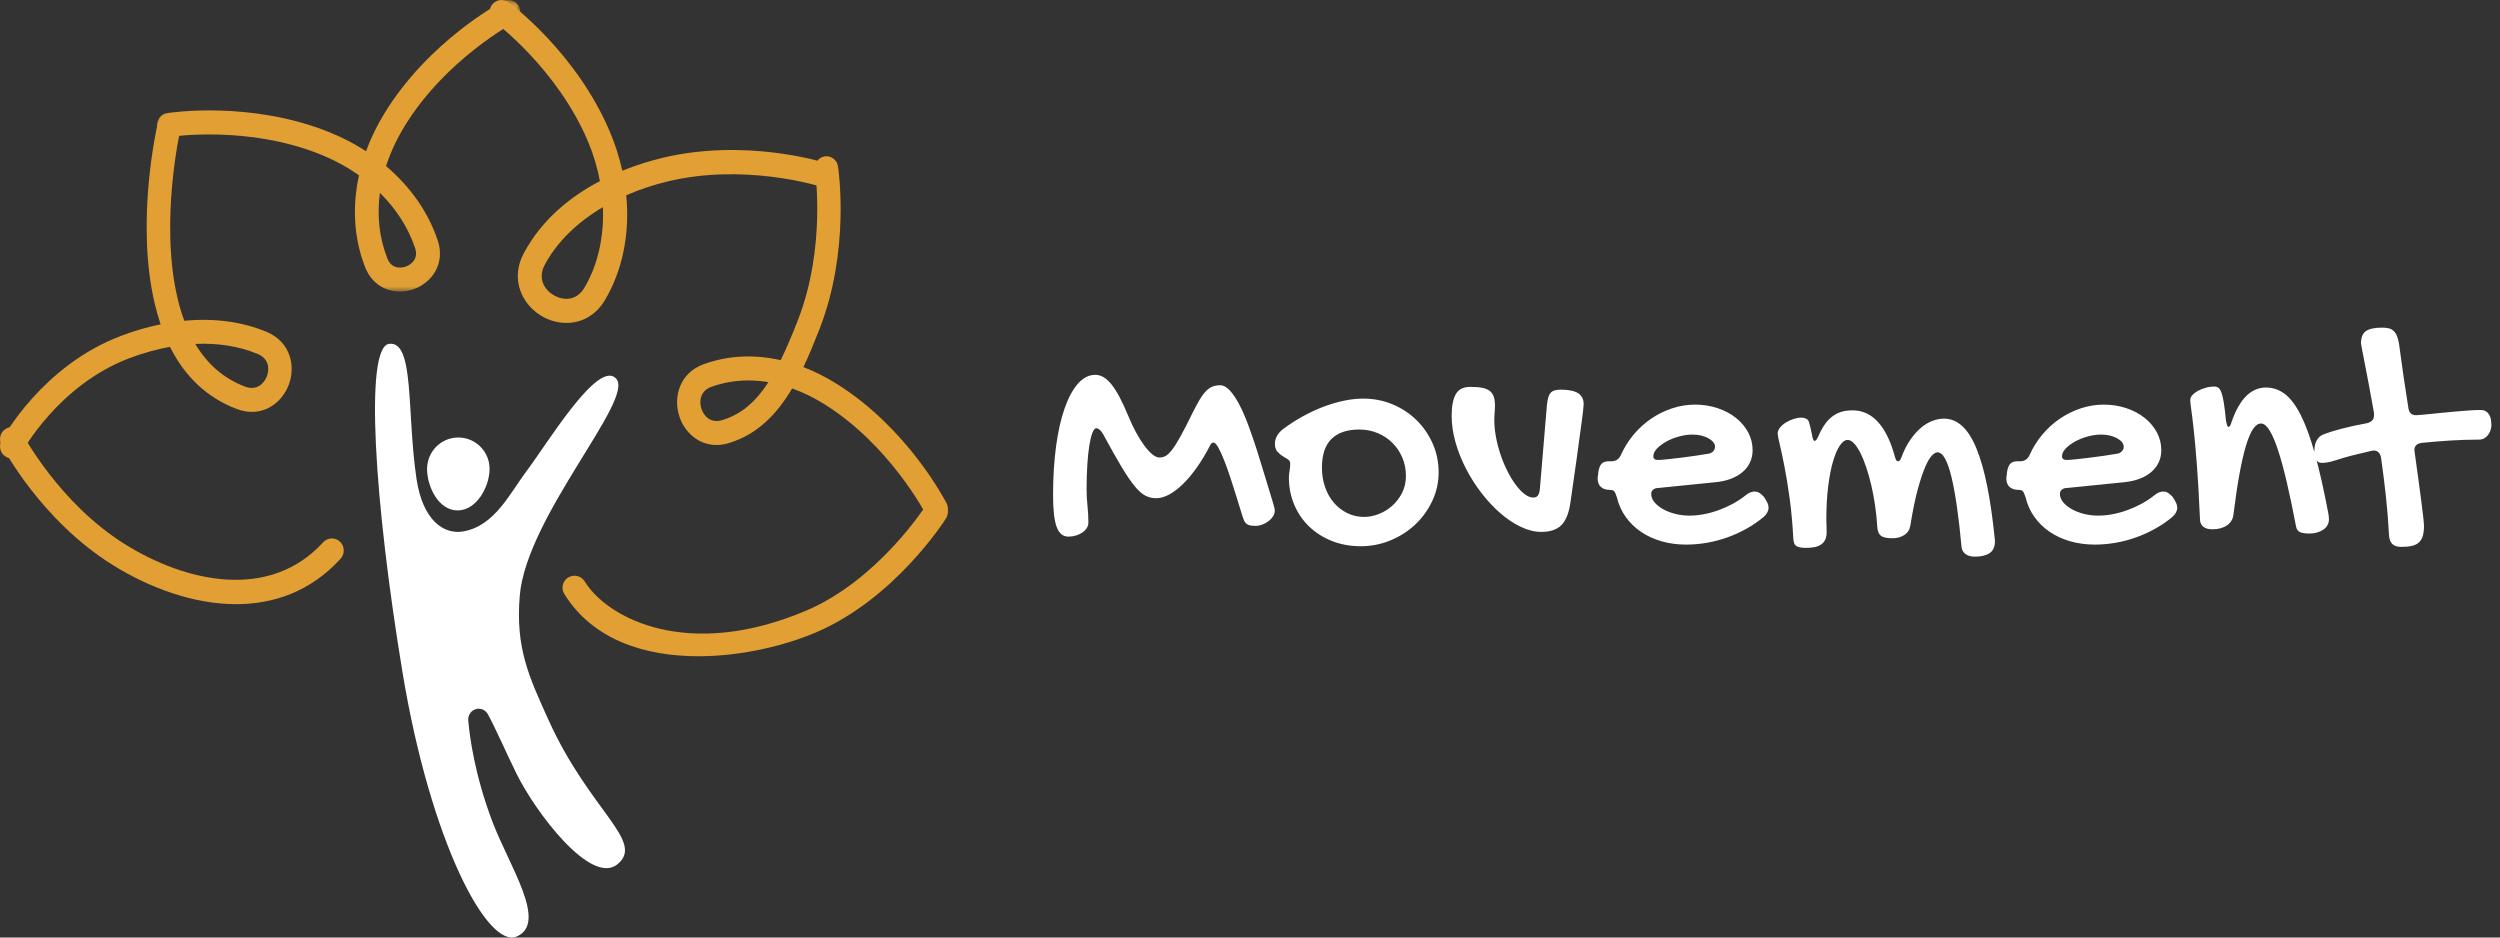 <?xml version="1.0" encoding="UTF-8"?>
<svg width="240px" height="90px" viewBox="0 0 240 90" version="1.1" xmlns="http://www.w3.org/2000/svg" xmlns:xlink="http://www.w3.org/1999/xlink">
    <rect x="0" y="0" width="240" height="90" fill="#333333" stroke="none"/>
    <!-- Generator: Sketch 63.1 (92452) - https://sketch.com -->
    <title>Group</title>
    <desc>Created with Sketch.</desc>
    <defs>
        <polygon id="path-1" points="0.067 0.005 34.948 0.005 34.948 27.988 0.067 27.988"></polygon>
    </defs>
    <g id="Symbols" stroke="none" stroke-width="1" fill="none" fill-rule="evenodd">
        <g id="6---Footer/4ColStandard" transform="translate(-210, -83)">
            <g id="Group" transform="translate(210, 83)">
                <g id="Group-18">
                    <g id="Group-3" transform="translate(15, 0)">
                        <mask id="mask-2" fill="white">
                            <use xlink:href="#path-1"></use>
                        </mask>
                        <g id="Clip-2"></g>
                        <path d="M21.471,18.512 C21.174,20.688 21.407,22.821 22.184,24.804 C22.652,25.998 23.751,25.665 23.968,25.586 C24.187,25.506 25.263,25.041 24.846,23.804 C24.186,21.845 23.025,20.045 21.471,18.512 M23.399,27.988 C22.05,27.988 20.69,27.28 20.05,25.645 C18.978,22.91 18.795,19.872 19.464,16.835 C18.346,16.043 17.1,15.364 15.749,14.82 C8.771,12.01 1.465,13.121 1.392,13.133 C0.767,13.23 0.179,12.804 0.081,12.176 C-0.018,11.549 0.409,10.96 1.034,10.861 C1.358,10.81 9.045,9.643 16.603,12.686 C17.867,13.194 19.05,13.81 20.14,14.518 C20.582,13.304 21.161,12.102 21.874,10.932 C26.12,3.962 32.979,0.29 33.269,0.137 C33.828,-0.159 34.521,0.057 34.816,0.619 C35.111,1.18 34.896,1.876 34.337,2.172 C34.271,2.207 27.738,5.718 23.831,12.131 C23.065,13.388 22.474,14.666 22.061,15.944 C24.382,17.908 26.103,20.351 27.018,23.067 C27.776,25.317 26.453,27.124 24.754,27.746 C24.323,27.904 23.862,27.988 23.399,27.988" id="Fill-1" fill="#E2A034" mask="url(#mask-2)"></path>
                    </g>
                    <path d="M22.67,58 C18.557,58 14.328,56.422 10.84,54.251 C3.926,49.947 0.283,42.996 0.131,42.702 C-0.162,42.135 0.052,41.433 0.609,41.134 C1.167,40.835 1.856,41.053 2.15,41.62 C2.184,41.686 5.668,48.308 12.03,52.268 C17.826,55.876 25.86,57.715 31.024,52.058 C31.453,51.589 32.175,51.562 32.636,51.999 C33.097,52.436 33.124,53.171 32.694,53.641 C29.836,56.772 26.298,58 22.67,58" id="Fill-4" fill="#E2A034"></path>
                    <path d="M18.747,33.017 C19.92,34.985 21.515,36.357 23.517,37.113 C24.628,37.533 25.344,36.843 25.62,36.124 C25.889,35.419 25.822,34.435 24.744,33.984 C22.959,33.237 20.916,32.914 18.747,33.017 M1.123,44 C0.942,44 0.758,43.955 0.587,43.86 C0.042,43.558 -0.16,42.861 0.137,42.304 C0.293,42.012 4.05,35.096 11.646,32.233 C12.914,31.755 14.177,31.389 15.421,31.135 C15.209,30.511 15.021,29.857 14.859,29.17 C12.994,21.29 15.046,12.264 15.134,11.883 C15.277,11.267 15.879,10.884 16.487,11.031 C17.092,11.177 17.465,11.795 17.323,12.411 C17.303,12.499 15.308,21.294 17.045,28.632 C17.227,29.4 17.443,30.121 17.694,30.794 C20.551,30.523 23.249,30.878 25.598,31.862 C27.899,32.825 28.404,35.155 27.715,36.958 C27.019,38.776 25.086,40.153 22.736,39.265 C19.918,38.2 17.77,36.2 16.317,33.296 C15.045,33.526 13.741,33.889 12.426,34.385 C5.613,36.953 2.146,43.337 2.112,43.401 C1.908,43.783 1.522,44 1.123,44" id="Fill-6" fill="#E2A034"></path>
                    <path d="M57.879,19.885 C55.4,21.347 53.472,23.232 52.308,25.396 C51.564,26.779 52.31,27.851 53.175,28.35 C54.035,28.845 55.319,28.947 56.113,27.604 C57.406,25.416 57.997,22.71 57.879,19.885 M54.38,31 C53.559,31 52.745,30.771 52.039,30.364 C50.136,29.267 48.925,26.828 50.293,24.288 C52.059,21.005 54.848,18.823 57.592,17.384 C57.352,16.1 56.968,14.815 56.44,13.566 C53.495,6.597 47.531,2.14 47.471,2.096 C46.96,1.719 46.847,0.994 47.22,0.477 C47.593,-0.041 48.311,-0.154 48.822,0.222 C49.087,0.416 55.349,5.081 58.549,12.655 C59.07,13.886 59.467,15.137 59.743,16.389 C61.147,15.819 62.458,15.432 63.516,15.174 C71.436,13.241 78.88,15.527 79.193,15.626 C79.798,15.815 80.136,16.464 79.948,17.075 C79.761,17.687 79.121,18.031 78.514,17.84 C78.443,17.818 71.343,15.649 64.054,17.428 C62.659,17.768 61.341,18.211 60.118,18.745 C60.474,22.379 59.791,25.901 58.083,28.792 C57.165,30.347 55.764,31 54.38,31" id="Fill-8" fill="#E2A034"></path>
                    <path d="M67.049,63 C61.965,63 56.929,61.468 54.171,57.016 C53.838,56.478 54.006,55.772 54.546,55.44 C55.087,55.107 55.795,55.275 56.128,55.813 C58.375,59.442 66.139,63.41 77.409,58.614 C84.303,55.679 88.833,48.606 88.878,48.535 C89.217,48 89.927,47.839 90.463,48.176 C91,48.514 91.161,49.221 90.823,49.756 C90.624,50.071 85.859,57.508 78.312,60.72 C75.32,61.994 71.169,63 67.049,63" id="Fill-10" fill="#E2A034"></path>
                    <path d="M71.832,36.523 C70.617,36.523 69.432,36.723 68.307,37.128 C67.225,37.518 67.103,38.493 67.327,39.21 C67.555,39.938 68.217,40.67 69.332,40.331 C71.182,39.77 72.554,38.566 73.769,36.688 C73.118,36.578 72.471,36.523 71.832,36.523 M89.883,50 C89.482,50 89.093,49.777 88.893,49.387 C88.86,49.321 85.446,42.765 79.211,38.844 C78.167,38.187 77.107,37.668 76.048,37.289 C74.581,39.762 72.714,41.704 69.964,42.538 C67.597,43.253 65.777,41.761 65.199,39.916 C64.625,38.082 65.255,35.789 67.568,34.957 C69.895,34.119 72.41,34 74.946,34.577 C75.497,33.455 76.036,32.176 76.598,30.735 C79.328,23.734 78.249,16.402 78.238,16.329 C78.142,15.702 78.558,15.112 79.168,15.014 C79.774,14.917 80.35,15.343 80.446,15.971 C80.496,16.295 81.63,24.008 78.672,31.592 C78.182,32.849 77.68,34.081 77.128,35.243 C78.22,35.662 79.307,36.208 80.377,36.881 C87.153,41.142 90.723,48.024 90.871,48.315 C91.159,48.877 90.949,49.571 90.403,49.867 C90.237,49.957 90.059,50 89.883,50" id="Fill-12" fill="#E2A034"></path>
                    <path d="M47,45.051 C46.98,46.716 45.774,48.979 43.953,49 C42.064,49.021 40.981,46.645 41,44.98 C41.02,43.314 42.379,41.98 44.036,42 C45.692,42.02 47.019,43.386 47,45.051" id="Fill-14" fill="#FFFFFF"></path>
                    <path d="M37.333,33.015 C39.82,32.634 39.029,39.608 39.986,45.976 C40.581,49.936 42.588,51.355 44.493,51.013 C47.503,50.473 48.94,47.362 50.567,45.199 C52.618,42.472 57.444,34.444 59.158,36.356 C60.951,38.354 50.516,49.591 49.894,57.214 C49.487,62.203 50.757,64.927 52.673,69.152 C56.64,77.9 61.973,80.794 59.261,82.98 C56.728,85.021 51.416,77.984 49.59,74.284 C48.672,72.423 47.402,69.553 46.823,68.546 C46.606,68.169 46.183,67.973 45.765,68.056 C45.259,68.157 44.906,68.634 44.952,69.162 C45.094,70.79 45.582,74.402 47.255,78.839 C48.854,83.081 52.629,88.594 49.61,89.903 C46.793,91.123 41.327,80.772 38.65,64.598 C35.922,48.115 34.994,33.374 37.333,33.015" id="Fill-16" fill="#FFFFFF"></path>
                </g>
                <path d="M102.562,51.516 C102.823,51.516 103.07,51.479 103.305,51.406 C103.539,51.333 103.742,51.237 103.914,51.117 C104.086,50.997 104.224,50.857 104.328,50.695 C104.432,50.534 104.484,50.359 104.484,50.172 C104.484,49.62 104.456,49.083 104.398,48.562 C104.341,48.042 104.312,47.521 104.312,47 C104.312,46.125 104.336,45.326 104.383,44.602 C104.43,43.878 104.495,43.258 104.578,42.742 C104.661,42.227 104.76,41.826 104.875,41.539 C104.99,41.253 105.115,41.109 105.25,41.109 C105.344,41.109 105.451,41.159 105.57,41.258 C105.69,41.357 105.807,41.51 105.922,41.719 C106.609,42.99 107.19,44.021 107.664,44.812 C108.138,45.604 108.56,46.224 108.93,46.672 C109.299,47.12 109.643,47.424 109.961,47.586 C110.279,47.747 110.625,47.828 111,47.828 C111.385,47.828 111.797,47.711 112.234,47.477 C112.672,47.242 113.115,46.906 113.562,46.469 C114.01,46.031 114.456,45.5 114.898,44.875 C115.341,44.25 115.76,43.552 116.156,42.781 C116.25,42.583 116.359,42.484 116.484,42.484 C116.63,42.484 116.797,42.659 116.984,43.008 C117.172,43.357 117.367,43.794 117.57,44.32 C117.773,44.846 117.977,45.422 118.18,46.047 C118.383,46.672 118.57,47.263 118.742,47.82 C118.914,48.378 119.062,48.859 119.188,49.266 C119.312,49.672 119.401,49.922 119.453,50.016 C119.547,50.193 119.674,50.315 119.836,50.383 C119.997,50.451 120.224,50.484 120.516,50.484 C120.734,50.484 120.956,50.443 121.18,50.359 C121.404,50.276 121.604,50.167 121.781,50.031 C121.958,49.896 122.102,49.742 122.211,49.57 C122.32,49.398 122.375,49.224 122.375,49.047 C122.375,48.922 122.362,48.815 122.336,48.727 C122.31,48.638 122.266,48.479 122.203,48.25 C121.964,47.479 121.716,46.664 121.461,45.805 C121.206,44.945 120.945,44.099 120.68,43.266 C120.414,42.432 120.141,41.635 119.859,40.875 C119.578,40.115 119.289,39.448 118.992,38.875 C118.695,38.302 118.391,37.844 118.078,37.5 C117.766,37.156 117.448,36.984 117.125,36.984 C116.854,36.984 116.609,37.029 116.391,37.117 C116.172,37.206 115.964,37.352 115.766,37.555 C115.568,37.758 115.37,38.026 115.172,38.359 C114.974,38.693 114.75,39.109 114.5,39.609 C114.031,40.568 113.638,41.333 113.32,41.906 C113.003,42.479 112.727,42.914 112.492,43.211 C112.258,43.508 112.049,43.701 111.867,43.789 C111.685,43.878 111.495,43.922 111.297,43.922 C111.099,43.922 110.875,43.82 110.625,43.617 C110.375,43.414 110.117,43.133 109.852,42.773 C109.586,42.414 109.32,41.99 109.055,41.5 C108.789,41.01 108.542,40.484 108.312,39.922 C107.74,38.536 107.206,37.534 106.711,36.914 C106.216,36.294 105.698,35.984 105.156,35.984 C104.542,35.984 103.987,36.263 103.492,36.82 C102.997,37.378 102.57,38.164 102.211,39.18 C101.852,40.195 101.576,41.414 101.383,42.836 C101.19,44.258 101.094,45.839 101.094,47.578 C101.094,48.953 101.208,49.953 101.438,50.578 C101.667,51.203 102.042,51.516 102.562,51.516 Z M130.625,52.438 C131.635,52.438 132.596,52.247 133.508,51.867 C134.419,51.487 135.214,50.974 135.891,50.328 C136.568,49.682 137.107,48.93 137.508,48.07 C137.909,47.211 138.109,46.302 138.109,45.344 C138.109,44.365 137.919,43.445 137.539,42.586 C137.159,41.727 136.643,40.977 135.992,40.336 C135.341,39.695 134.576,39.19 133.695,38.82 C132.815,38.451 131.875,38.266 130.875,38.266 C130.281,38.266 129.661,38.333 129.016,38.469 C128.37,38.604 127.716,38.797 127.055,39.047 C126.393,39.297 125.732,39.604 125.07,39.969 C124.409,40.333 123.771,40.745 123.156,41.203 C122.906,41.401 122.716,41.62 122.586,41.859 C122.456,42.099 122.391,42.339 122.391,42.578 C122.391,42.911 122.466,43.167 122.617,43.344 C122.768,43.521 122.938,43.667 123.125,43.781 C123.312,43.896 123.482,44 123.633,44.094 C123.784,44.188 123.859,44.323 123.859,44.5 C123.859,44.76 123.839,45 123.797,45.219 C123.755,45.438 123.734,45.635 123.734,45.812 C123.734,46.771 123.906,47.654 124.25,48.461 C124.594,49.268 125.073,49.966 125.688,50.555 C126.302,51.143 127.031,51.604 127.875,51.938 C128.719,52.271 129.635,52.438 130.625,52.438 Z M130.969,49.625 C130.385,49.625 129.846,49.505 129.352,49.266 C128.857,49.026 128.427,48.695 128.062,48.273 C127.698,47.852 127.414,47.352 127.211,46.773 C127.008,46.195 126.906,45.568 126.906,44.891 C126.906,43.651 127.214,42.732 127.828,42.133 C128.443,41.534 129.328,41.234 130.484,41.234 C131.12,41.234 131.711,41.349 132.258,41.578 C132.805,41.807 133.279,42.122 133.68,42.523 C134.081,42.924 134.396,43.396 134.625,43.938 C134.854,44.479 134.969,45.062 134.969,45.688 C134.969,46.302 134.841,46.854 134.586,47.344 C134.331,47.833 134.008,48.247 133.617,48.586 C133.227,48.924 132.797,49.182 132.328,49.359 C131.859,49.536 131.406,49.625 130.969,49.625 Z M147.969,51.062 C148.812,51.062 149.451,50.849 149.883,50.422 C150.315,49.995 150.604,49.292 150.75,48.312 C150.99,46.656 151.203,45.161 151.391,43.828 C151.464,43.255 151.539,42.69 151.617,42.133 C151.695,41.576 151.766,41.065 151.828,40.602 C151.891,40.138 151.94,39.747 151.977,39.43 C152.013,39.112 152.031,38.906 152.031,38.812 C152.031,38.323 151.852,37.966 151.492,37.742 C151.133,37.518 150.573,37.406 149.812,37.406 C149.573,37.406 149.375,37.432 149.219,37.484 C149.062,37.536 148.935,37.622 148.836,37.742 C148.737,37.862 148.664,38.018 148.617,38.211 C148.57,38.404 148.531,38.646 148.5,38.938 L148.5,38.938 L147.828,46.938 C147.797,47.24 147.732,47.453 147.633,47.578 C147.534,47.703 147.391,47.766 147.203,47.766 C146.932,47.766 146.654,47.656 146.367,47.438 C146.081,47.219 145.797,46.922 145.516,46.547 C145.234,46.172 144.969,45.737 144.719,45.242 C144.469,44.747 144.25,44.224 144.062,43.672 C143.875,43.12 143.727,42.555 143.617,41.977 C143.508,41.398 143.453,40.844 143.453,40.312 C143.453,40.083 143.464,39.854 143.484,39.625 C143.505,39.396 143.516,39.167 143.516,38.938 C143.516,38.594 143.477,38.307 143.398,38.078 C143.32,37.849 143.19,37.664 143.008,37.523 C142.826,37.383 142.583,37.284 142.281,37.227 C141.979,37.169 141.599,37.141 141.141,37.141 C140.484,37.141 140.023,37.372 139.758,37.836 C139.492,38.299 139.359,38.995 139.359,39.922 C139.359,40.745 139.482,41.589 139.727,42.453 C139.971,43.318 140.307,44.164 140.734,44.992 C141.161,45.82 141.659,46.602 142.227,47.336 C142.794,48.07 143.396,48.714 144.031,49.266 C144.667,49.818 145.323,50.255 146,50.578 C146.677,50.901 147.333,51.062 147.969,51.062 Z M161.875,52.281 C162.542,52.281 163.214,52.221 163.891,52.102 C164.568,51.982 165.224,51.807 165.859,51.578 C166.495,51.349 167.104,51.07 167.688,50.742 C168.271,50.414 168.812,50.042 169.312,49.625 C169.625,49.344 169.781,49.047 169.781,48.734 C169.781,48.589 169.747,48.44 169.68,48.289 C169.612,48.138 169.5,47.943 169.344,47.703 C169.177,47.526 169.026,47.396 168.891,47.312 C168.755,47.229 168.604,47.188 168.438,47.188 C168.146,47.188 167.849,47.318 167.547,47.578 C167.161,47.88 166.75,48.148 166.312,48.383 C165.875,48.617 165.424,48.818 164.961,48.984 C164.497,49.151 164.029,49.279 163.555,49.367 C163.081,49.456 162.62,49.5 162.172,49.5 C161.703,49.5 161.247,49.443 160.805,49.328 C160.362,49.214 159.971,49.06 159.633,48.867 C159.294,48.674 159.023,48.453 158.82,48.203 C158.617,47.953 158.516,47.693 158.516,47.422 C158.516,47.245 158.581,47.104 158.711,47 C158.841,46.896 159.01,46.844 159.219,46.844 L159.219,46.844 L164.641,46.297 C165.203,46.245 165.706,46.135 166.148,45.969 C166.591,45.802 166.969,45.586 167.281,45.32 C167.594,45.055 167.833,44.745 168,44.391 C168.167,44.036 168.25,43.646 168.25,43.219 C168.25,42.604 168.107,42.031 167.82,41.5 C167.534,40.969 167.141,40.505 166.641,40.109 C166.141,39.714 165.555,39.404 164.883,39.18 C164.211,38.956 163.49,38.844 162.719,38.844 C161.979,38.844 161.253,38.961 160.539,39.195 C159.826,39.43 159.156,39.758 158.531,40.18 C157.906,40.602 157.344,41.109 156.844,41.703 C156.344,42.297 155.932,42.953 155.609,43.672 C155.432,44.078 155.125,44.281 154.688,44.281 L154.688,44.281 L154.453,44.281 C154.13,44.281 153.893,44.365 153.742,44.531 C153.591,44.698 153.49,44.969 153.438,45.344 L153.438,45.344 L153.406,45.656 C153.385,45.698 153.375,45.792 153.375,45.938 C153.375,46.292 153.479,46.562 153.688,46.75 C153.896,46.938 154.193,47.031 154.578,47.031 C154.755,47.031 154.883,47.076 154.961,47.164 C155.039,47.253 155.125,47.443 155.219,47.734 C155.385,48.432 155.667,49.06 156.062,49.617 C156.458,50.174 156.945,50.651 157.523,51.047 C158.102,51.443 158.76,51.747 159.5,51.961 C160.24,52.174 161.031,52.281 161.875,52.281 Z M159.156,44.156 C158.865,44.156 158.719,44.036 158.719,43.797 C158.719,43.557 158.833,43.315 159.062,43.07 C159.292,42.826 159.589,42.602 159.953,42.398 C160.318,42.195 160.724,42.031 161.172,41.906 C161.62,41.781 162.057,41.719 162.484,41.719 C162.776,41.719 163.052,41.75 163.312,41.812 C163.573,41.875 163.802,41.961 164,42.07 C164.198,42.18 164.354,42.302 164.469,42.438 C164.583,42.573 164.641,42.719 164.641,42.875 C164.641,43.052 164.583,43.201 164.469,43.32 C164.354,43.44 164.219,43.516 164.062,43.547 C163.698,43.609 163.271,43.677 162.781,43.75 C162.292,43.823 161.807,43.888 161.328,43.945 C160.849,44.003 160.411,44.052 160.016,44.094 C159.62,44.135 159.333,44.156 159.156,44.156 Z M189.594,53.438 C190.188,53.438 190.656,53.326 191,53.102 C191.344,52.878 191.516,52.484 191.516,51.922 C191.318,49.901 191.07,48.154 190.773,46.68 C190.477,45.206 190.128,43.987 189.727,43.023 C189.326,42.06 188.867,41.346 188.352,40.883 C187.836,40.419 187.26,40.188 186.625,40.188 C186.281,40.188 185.922,40.255 185.547,40.391 C185.172,40.526 184.805,40.742 184.445,41.039 C184.086,41.336 183.74,41.721 183.406,42.195 C183.073,42.669 182.781,43.245 182.531,43.922 C182.479,44.068 182.424,44.164 182.367,44.211 C182.31,44.258 182.255,44.281 182.203,44.281 C182.151,44.281 182.104,44.258 182.062,44.211 C182.021,44.164 181.974,44.057 181.922,43.891 C181.536,42.432 181.003,41.318 180.32,40.547 C179.638,39.776 178.807,39.391 177.828,39.391 C177.505,39.391 177.195,39.427 176.898,39.5 C176.602,39.573 176.315,39.701 176.039,39.883 C175.763,40.065 175.505,40.312 175.266,40.625 C175.026,40.938 174.802,41.333 174.594,41.812 C174.448,42.156 174.318,42.328 174.203,42.328 C174.099,42.328 174.016,42.135 173.953,41.75 C173.901,41.479 173.852,41.247 173.805,41.055 C173.758,40.862 173.708,40.677 173.656,40.5 C173.604,40.354 173.513,40.25 173.383,40.188 C173.253,40.125 173.099,40.094 172.922,40.094 C172.703,40.094 172.461,40.135 172.195,40.219 C171.93,40.302 171.682,40.414 171.453,40.555 C171.224,40.695 171.034,40.859 170.883,41.047 C170.732,41.234 170.656,41.427 170.656,41.625 C170.656,41.76 170.721,42.099 170.852,42.641 C170.982,43.182 171.133,43.891 171.305,44.766 C171.477,45.641 171.643,46.664 171.805,47.836 C171.966,49.008 172.083,50.286 172.156,51.672 C172.167,51.828 172.188,51.966 172.219,52.086 C172.25,52.206 172.307,52.302 172.391,52.375 C172.474,52.448 172.594,52.503 172.75,52.539 C172.906,52.576 173.115,52.594 173.375,52.594 C173.656,52.594 173.917,52.573 174.156,52.531 C174.396,52.49 174.607,52.411 174.789,52.297 C174.971,52.182 175.112,52.026 175.211,51.828 C175.31,51.63 175.359,51.375 175.359,51.062 C175.359,50.854 175.354,50.654 175.344,50.461 C175.333,50.268 175.328,50.073 175.328,49.875 C175.328,48.719 175.385,47.672 175.5,46.734 C175.615,45.797 175.768,44.995 175.961,44.328 C176.154,43.661 176.372,43.146 176.617,42.781 C176.862,42.417 177.115,42.234 177.375,42.234 C177.573,42.234 177.776,42.344 177.984,42.562 C178.193,42.781 178.396,43.086 178.594,43.477 C178.792,43.867 178.979,44.326 179.156,44.852 C179.333,45.378 179.495,45.951 179.641,46.57 C179.786,47.19 179.909,47.841 180.008,48.523 C180.107,49.206 180.177,49.891 180.219,50.578 C180.24,50.974 180.352,51.255 180.555,51.422 C180.758,51.589 181.125,51.672 181.656,51.672 C182.115,51.672 182.503,51.568 182.82,51.359 C183.138,51.151 183.328,50.849 183.391,50.453 C183.62,49.036 183.859,47.872 184.109,46.961 C184.359,46.049 184.599,45.331 184.828,44.805 C185.057,44.279 185.273,43.917 185.477,43.719 C185.68,43.521 185.849,43.422 185.984,43.422 C186.255,43.422 186.503,43.625 186.727,44.031 C186.951,44.438 187.156,45.029 187.344,45.805 C187.531,46.581 187.706,47.534 187.867,48.664 C188.029,49.794 188.177,51.083 188.312,52.531 C188.344,52.802 188.469,53.021 188.688,53.188 C188.906,53.354 189.208,53.438 189.594,53.438 Z M201.109,52.281 C201.776,52.281 202.448,52.221 203.125,52.102 C203.802,51.982 204.458,51.807 205.094,51.578 C205.729,51.349 206.339,51.07 206.922,50.742 C207.505,50.414 208.047,50.042 208.547,49.625 C208.859,49.344 209.016,49.047 209.016,48.734 C209.016,48.589 208.982,48.44 208.914,48.289 C208.846,48.138 208.734,47.943 208.578,47.703 C208.411,47.526 208.26,47.396 208.125,47.312 C207.99,47.229 207.839,47.188 207.672,47.188 C207.38,47.188 207.083,47.318 206.781,47.578 C206.396,47.88 205.984,48.148 205.547,48.383 C205.109,48.617 204.659,48.818 204.195,48.984 C203.732,49.151 203.263,49.279 202.789,49.367 C202.315,49.456 201.854,49.5 201.406,49.5 C200.938,49.5 200.482,49.443 200.039,49.328 C199.596,49.214 199.206,49.06 198.867,48.867 C198.529,48.674 198.258,48.453 198.055,48.203 C197.852,47.953 197.75,47.693 197.75,47.422 C197.75,47.245 197.815,47.104 197.945,47 C198.076,46.896 198.245,46.844 198.453,46.844 L198.453,46.844 L203.875,46.297 C204.438,46.245 204.94,46.135 205.383,45.969 C205.826,45.802 206.203,45.586 206.516,45.32 C206.828,45.055 207.068,44.745 207.234,44.391 C207.401,44.036 207.484,43.646 207.484,43.219 C207.484,42.604 207.341,42.031 207.055,41.5 C206.768,40.969 206.375,40.505 205.875,40.109 C205.375,39.714 204.789,39.404 204.117,39.18 C203.445,38.956 202.724,38.844 201.953,38.844 C201.214,38.844 200.487,38.961 199.773,39.195 C199.06,39.43 198.391,39.758 197.766,40.18 C197.141,40.602 196.578,41.109 196.078,41.703 C195.578,42.297 195.167,42.953 194.844,43.672 C194.667,44.078 194.359,44.281 193.922,44.281 L193.922,44.281 L193.688,44.281 C193.365,44.281 193.128,44.365 192.977,44.531 C192.826,44.698 192.724,44.969 192.672,45.344 L192.672,45.344 L192.641,45.656 C192.62,45.698 192.609,45.792 192.609,45.938 C192.609,46.292 192.714,46.562 192.922,46.75 C193.13,46.938 193.427,47.031 193.812,47.031 C193.99,47.031 194.117,47.076 194.195,47.164 C194.273,47.253 194.359,47.443 194.453,47.734 C194.62,48.432 194.901,49.06 195.297,49.617 C195.693,50.174 196.18,50.651 196.758,51.047 C197.336,51.443 197.995,51.747 198.734,51.961 C199.474,52.174 200.266,52.281 201.109,52.281 Z M198.391,44.156 C198.099,44.156 197.953,44.036 197.953,43.797 C197.953,43.557 198.068,43.315 198.297,43.07 C198.526,42.826 198.823,42.602 199.188,42.398 C199.552,42.195 199.958,42.031 200.406,41.906 C200.854,41.781 201.292,41.719 201.719,41.719 C202.01,41.719 202.286,41.75 202.547,41.812 C202.807,41.875 203.036,41.961 203.234,42.07 C203.432,42.18 203.589,42.302 203.703,42.438 C203.818,42.573 203.875,42.719 203.875,42.875 C203.875,43.052 203.818,43.201 203.703,43.32 C203.589,43.44 203.453,43.516 203.297,43.547 C202.932,43.609 202.505,43.677 202.016,43.75 C201.526,43.823 201.042,43.888 200.562,43.945 C200.083,44.003 199.646,44.052 199.25,44.094 C198.854,44.135 198.568,44.156 198.391,44.156 Z M221.734,51.219 C221.953,51.219 222.172,51.19 222.391,51.133 C222.609,51.076 222.807,50.992 222.984,50.883 C223.161,50.773 223.305,50.633 223.414,50.461 C223.523,50.289 223.578,50.083 223.578,49.844 C223.578,49.76 223.573,49.672 223.562,49.578 C223.552,49.484 223.536,49.38 223.516,49.266 C223.089,47.016 222.661,45.122 222.234,43.586 C221.807,42.049 221.357,40.81 220.883,39.867 C220.409,38.924 219.898,38.245 219.352,37.828 C218.805,37.411 218.198,37.203 217.531,37.203 C216.094,37.203 214.995,38.302 214.234,40.5 C214.141,40.823 214.047,40.984 213.953,40.984 C213.891,40.984 213.841,40.93 213.805,40.82 C213.768,40.711 213.729,40.552 213.688,40.344 C213.625,39.667 213.56,39.117 213.492,38.695 C213.424,38.273 213.349,37.945 213.266,37.711 C213.182,37.477 213.086,37.318 212.977,37.234 C212.867,37.151 212.734,37.109 212.578,37.109 C212.297,37.109 212.018,37.148 211.742,37.227 C211.466,37.305 211.219,37.404 211,37.523 C210.781,37.643 210.604,37.779 210.469,37.93 C210.333,38.081 210.266,38.234 210.266,38.391 C210.266,38.589 210.297,38.896 210.359,39.312 C210.422,39.729 210.5,40.362 210.594,41.211 C210.688,42.06 210.789,43.185 210.898,44.586 C211.008,45.987 211.109,47.771 211.203,49.938 C211.224,50.208 211.333,50.422 211.531,50.578 C211.729,50.734 212.016,50.812 212.391,50.812 C212.953,50.812 213.417,50.688 213.781,50.438 C214.146,50.188 214.354,49.854 214.406,49.438 C214.594,47.906 214.789,46.589 214.992,45.484 C215.195,44.38 215.406,43.469 215.625,42.75 C215.844,42.031 216.07,41.503 216.305,41.164 C216.539,40.826 216.792,40.656 217.062,40.656 C217.333,40.656 217.604,40.875 217.875,41.312 C218.146,41.75 218.419,42.388 218.695,43.227 C218.971,44.065 219.253,45.099 219.539,46.328 C219.826,47.557 220.12,48.964 220.422,50.547 C220.474,50.807 220.596,50.984 220.789,51.078 C220.982,51.172 221.297,51.219 221.734,51.219 Z M230.531,52.5 C230.948,52.5 231.294,52.466 231.57,52.398 C231.846,52.331 232.068,52.216 232.234,52.055 C232.401,51.893 232.521,51.685 232.594,51.43 C232.667,51.174 232.703,50.859 232.703,50.484 C232.703,50.349 232.68,50.076 232.633,49.664 C232.586,49.253 232.523,48.737 232.445,48.117 C232.367,47.497 232.273,46.792 232.164,46 C232.055,45.208 231.938,44.359 231.812,43.453 C231.812,43.422 231.807,43.383 231.797,43.336 C231.786,43.289 231.781,43.25 231.781,43.219 C231.781,42.812 232.016,42.578 232.484,42.516 C233.401,42.422 234.32,42.346 235.242,42.289 C236.164,42.232 237.078,42.203 237.984,42.203 C238.172,42.203 238.339,42.161 238.484,42.078 C238.63,41.995 238.753,41.888 238.852,41.758 C238.951,41.628 239.029,41.479 239.086,41.312 C239.143,41.146 239.172,40.984 239.172,40.828 C239.172,40.651 239.159,40.477 239.133,40.305 C239.107,40.133 239.055,39.977 238.977,39.836 C238.898,39.695 238.792,39.581 238.656,39.492 C238.521,39.404 238.339,39.359 238.109,39.359 C237.818,39.359 237.482,39.372 237.102,39.398 C236.721,39.424 236.32,39.456 235.898,39.492 C235.477,39.529 235.055,39.568 234.633,39.609 C234.211,39.651 233.818,39.69 233.453,39.727 C233.089,39.763 232.773,39.794 232.508,39.82 C232.242,39.846 232.052,39.859 231.938,39.859 C231.51,39.859 231.266,39.625 231.203,39.156 C231.036,38.115 230.878,37.078 230.727,36.047 C230.576,35.016 230.438,34.016 230.312,33.047 C230.26,32.734 230.195,32.477 230.117,32.273 C230.039,32.07 229.935,31.906 229.805,31.781 C229.674,31.656 229.518,31.57 229.336,31.523 C229.154,31.477 228.932,31.453 228.672,31.453 C227.953,31.453 227.438,31.565 227.125,31.789 C226.812,32.013 226.656,32.401 226.656,32.953 C226.656,33.005 226.688,33.193 226.75,33.516 C226.812,33.839 226.898,34.281 227.008,34.844 C227.117,35.406 227.247,36.081 227.398,36.867 C227.549,37.654 227.708,38.526 227.875,39.484 C227.896,39.547 227.906,39.607 227.906,39.664 L227.906,39.664 L227.906,39.828 C227.906,40.068 227.846,40.247 227.727,40.367 C227.607,40.487 227.443,40.573 227.234,40.625 C226.318,40.792 225.495,40.971 224.766,41.164 C224.036,41.357 223.453,41.542 223.016,41.719 C222.828,41.802 222.68,41.909 222.57,42.039 C222.461,42.169 222.378,42.31 222.32,42.461 C222.263,42.612 222.224,42.763 222.203,42.914 C222.182,43.065 222.172,43.198 222.172,43.312 C222.172,43.635 222.229,43.904 222.344,44.117 C222.458,44.331 222.635,44.438 222.875,44.438 C223.052,44.438 223.25,44.419 223.469,44.383 C223.688,44.346 223.938,44.281 224.219,44.188 C224.719,44.021 225.255,43.865 225.828,43.719 C226.401,43.573 227.01,43.427 227.656,43.281 C227.688,43.281 227.724,43.276 227.766,43.266 C227.807,43.255 227.844,43.25 227.875,43.25 C228.25,43.25 228.484,43.474 228.578,43.922 C228.755,45.161 228.911,46.404 229.047,47.648 C229.182,48.893 229.281,50.13 229.344,51.359 C229.365,51.745 229.469,52.031 229.656,52.219 C229.844,52.406 230.135,52.5 230.531,52.5 Z" id="Movement" fill="#FFFFFF" fill-rule="nonzero"></path>
            </g>
        </g>
    </g>
</svg>